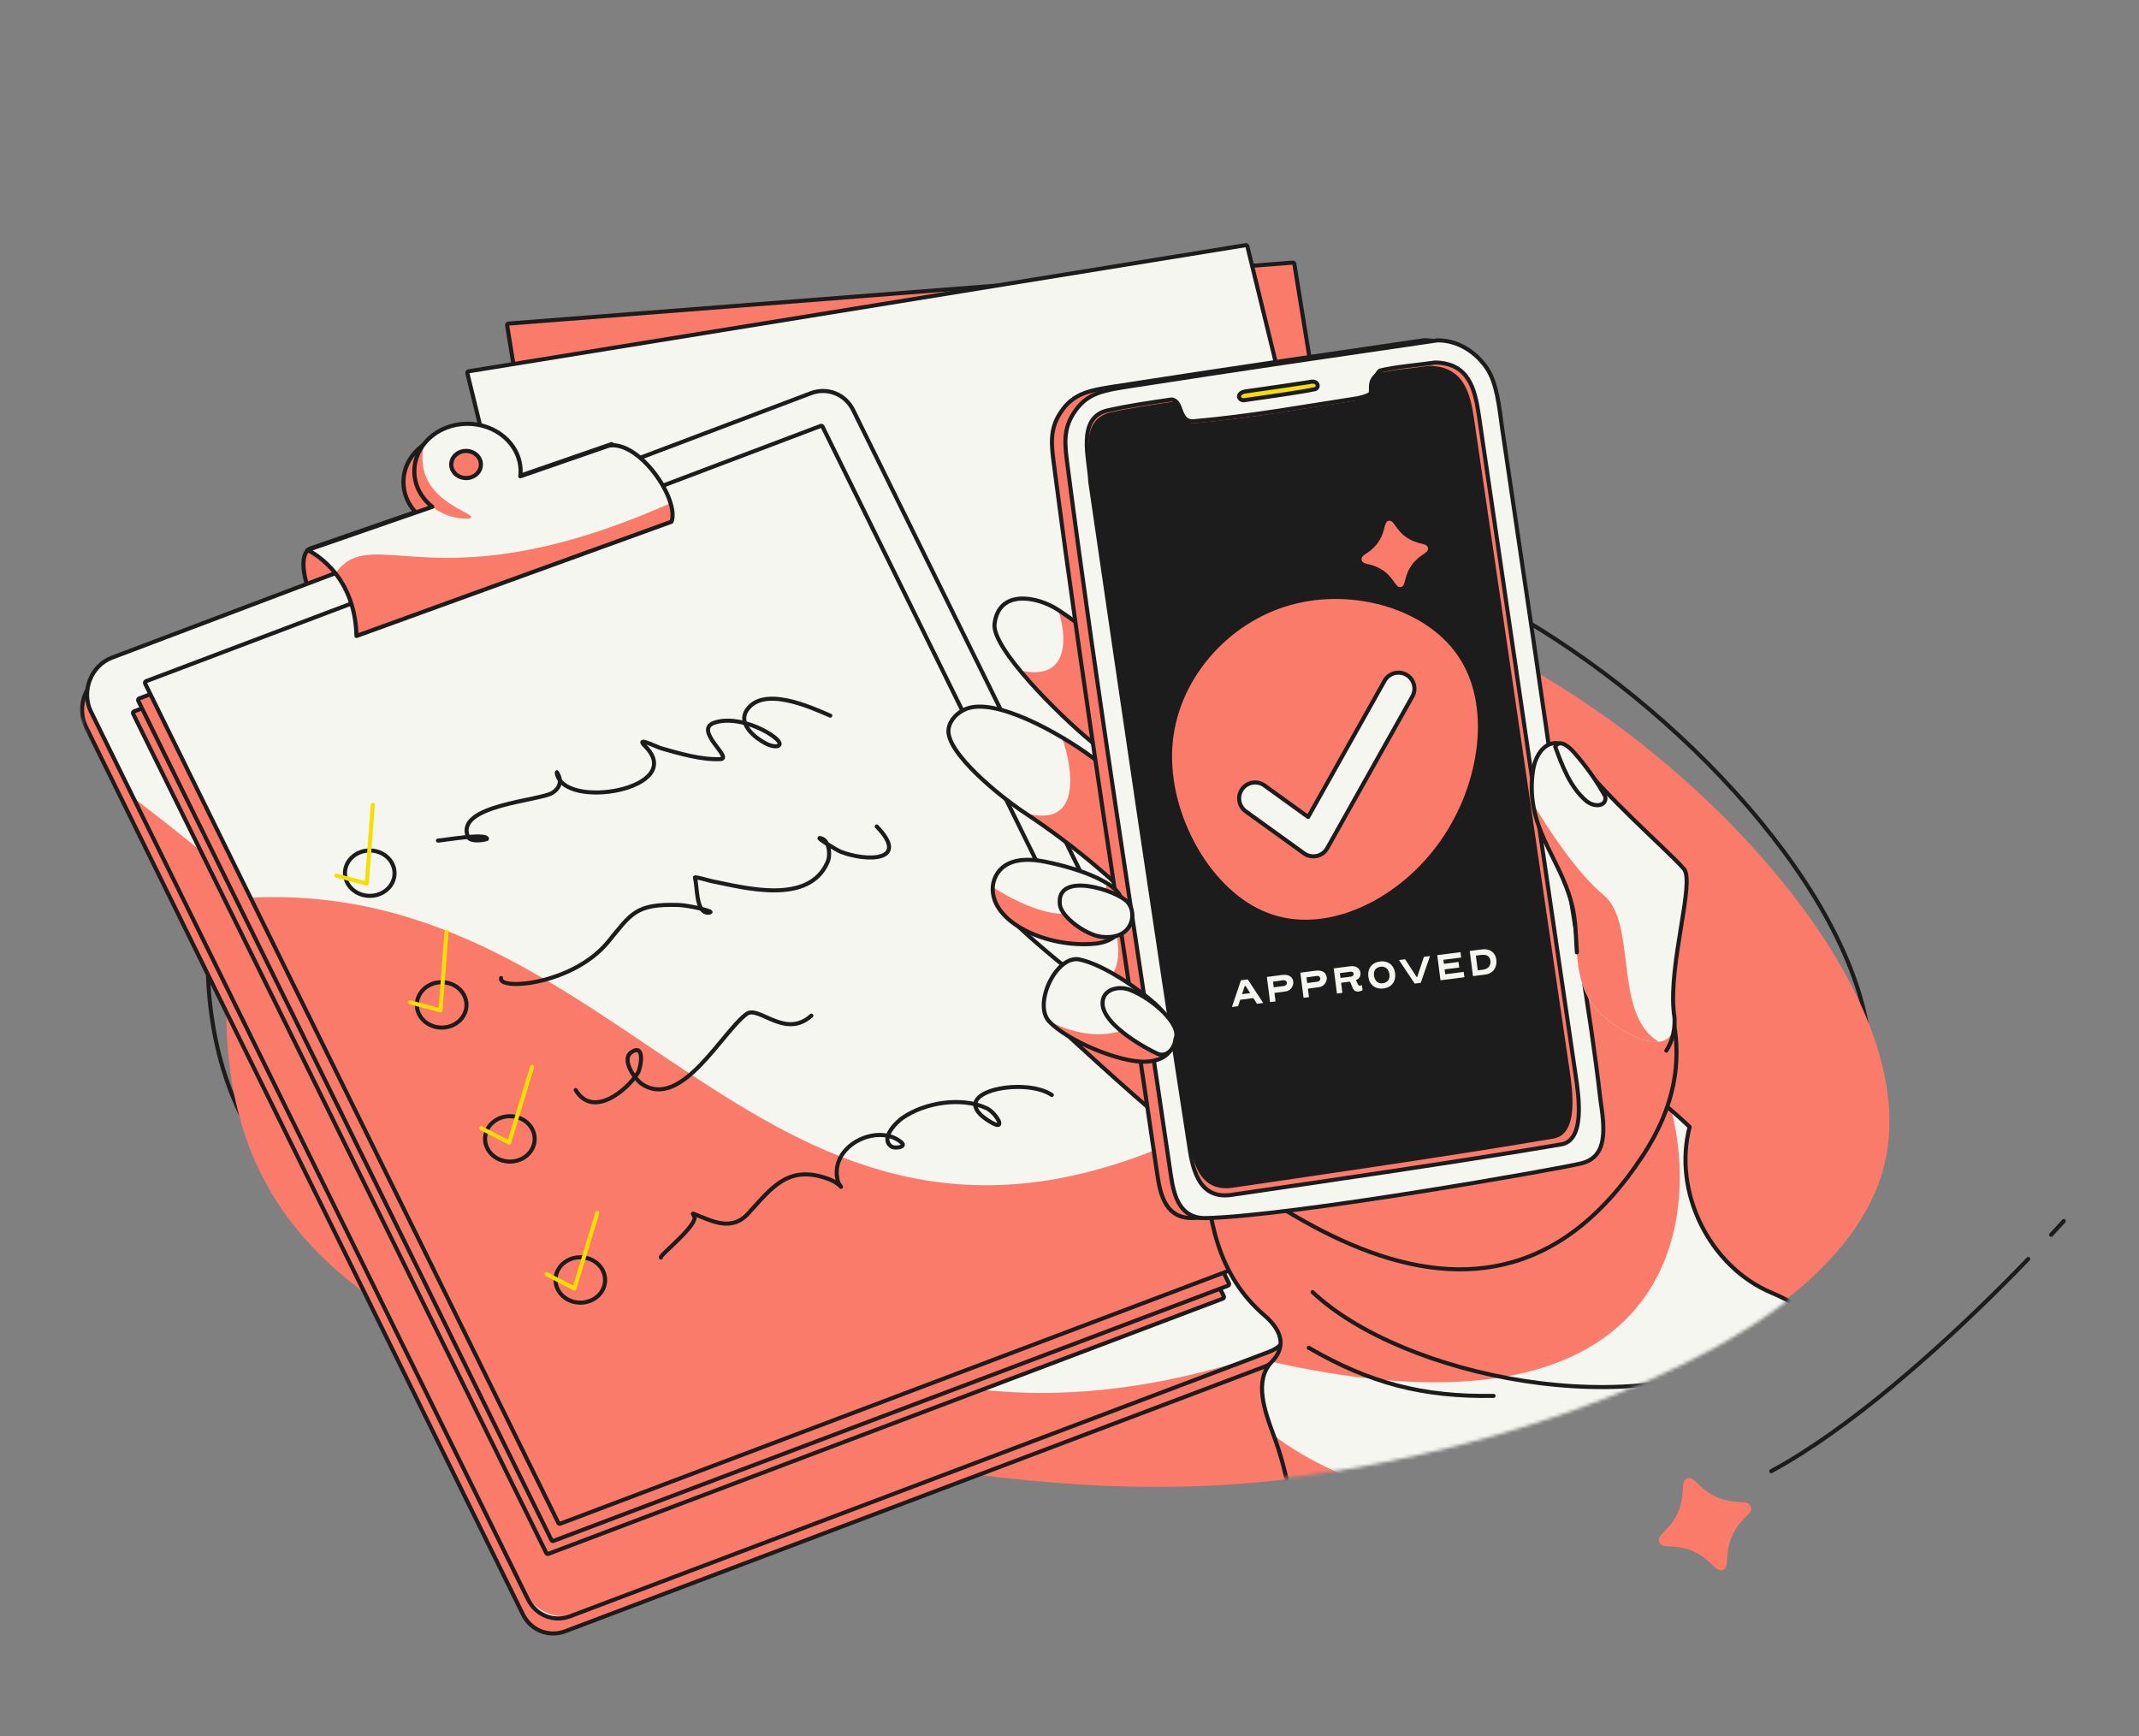 <svg width="616" height="500" viewBox="0 0 616 500" fill="none" xmlns="http://www.w3.org/2000/svg">
<rect x="0" y="0" width="616" height="500" fill="#808080" stroke="none"/>
<path d="M453.04 187.485C500.423 219.779 547.915 277.014 537.195 319.415C526.487 362.172 457.593 390.809 401.707 403.338C345.477 416.235 301.914 413.393 240.296 403.305C178.666 392.861 99.338 375.159 71.692 325.468C43.69 275.788 67.726 194.106 116.408 157.583C164.734 121.071 238.063 129.704 298.198 138.06C358.69 146.403 405.644 154.836 453.04 187.485Z" stroke="#1C1C1C" stroke-width="1.173" stroke-linecap="round" stroke-linejoin="round"/>
<path d="M458.448 203.713C505.831 236.007 553.322 293.241 542.603 335.643C538.969 350.154 528.633 363.04 514.376 374.221C472.148 370.266 387.64 377.387 370.5 426.006C330.225 430.803 293.365 427.336 245.703 419.532C184.074 409.088 104.746 391.387 77.1 341.695C49.098 292.016 73.134 210.335 121.816 173.81C170.142 137.298 243.471 145.933 303.606 154.287C364.098 162.632 411.053 171.064 458.448 203.713Z" fill="#FA7B6A"/>
<mask id="mask0_2128_3323" style="mask-type:alpha" maskUnits="userSpaceOnUse" x="21" y="10" width="566" height="480">
<path d="M578.509 142.239C612.159 165.173 527.443 261.559 540.314 295.404C545.566 309.216 547.349 322.752 544.243 335.041C533.535 377.798 464.64 406.434 408.754 418.964C376.294 426.409 348.055 428.609 318.128 427.198C296.212 426.164 182.173 494.072 156.126 489.807C128.629 485.147 31.635 239.981 22.966 206.053C10.383 156.806 92.472 59.872 134.624 28.248C182.95 -8.263 363.441 19.894 423.576 28.249C484.068 36.592 531.113 109.589 578.509 142.239Z" fill="#FA7B6A"/>
</mask>
<g mask="url(#mask0_2128_3323)">
<path d="M372.754 76.01C372.716 75.777 372.507 75.612 372.272 75.631L146.473 93.182C146.203 93.203 146.007 93.452 146.051 93.72L189.044 359.399C189.082 359.634 189.291 359.798 189.526 359.78L415.325 342.228C415.595 342.207 415.791 341.958 415.747 341.691L372.754 76.01Z" fill="#FA7B6A" stroke="#1C1C1C" stroke-width="1.173" stroke-linecap="round" stroke-linejoin="round"/>
<path d="M359.224 70.945C359.168 70.714 358.947 70.567 358.713 70.606L134.975 106.925C134.708 106.969 134.532 107.234 134.596 107.497L198.455 368.629C198.512 368.86 198.733 369.006 198.967 368.968L422.705 332.648C422.972 332.605 423.147 332.339 423.083 332.076L359.224 70.945Z" fill="#F6F6F1"/>
<path d="M422.704 332.647L198.965 368.968C198.732 369.005 198.51 368.859 198.454 368.629L142.232 138.728C195.589 199.265 324.683 316.116 414.798 299.981C415.034 299.939 415.258 300.086 415.315 300.32L423.081 332.076C423.145 332.339 422.97 332.605 422.704 332.647Z" fill="#FA7B6A"/>
<path d="M359.224 70.945C359.168 70.714 358.947 70.567 358.713 70.606L134.975 106.925C134.708 106.969 134.532 107.234 134.596 107.497L198.455 368.629C198.512 368.86 198.733 369.006 198.967 368.968L422.705 332.648C422.972 332.605 423.147 332.339 423.083 332.076L359.224 70.945Z" stroke="#1C1C1C" stroke-width="1.173" stroke-linecap="round" stroke-linejoin="round"/>
<path fill-rule="evenodd" clip-rule="evenodd" d="M119.624 147.474C117.53 145.188 116.246 142.284 116.171 139.103C115.995 131.553 122.703 125.309 131.153 125.157C139.427 125.006 146.303 130.75 146.755 138.075L176.122 127.901C187.437 133.977 190.549 139.252 194.08 149.846C194.08 149.846 113.228 178.661 103.355 182.747C93.482 186.833 83.019 161.255 89.248 157.997L119.624 147.474ZM126.802 136.957C126.851 139.113 128.805 140.827 131.163 140.785C133.521 140.742 135.393 138.959 135.342 136.801C135.291 134.645 133.338 132.931 130.98 132.973C128.622 133.017 126.751 134.8 126.802 136.957Z" fill="#FA7B6A"/>
<path d="M119.637 147.473L120.075 147.072C120.21 147.22 120.263 147.426 120.214 147.62C120.166 147.814 120.023 147.969 119.834 148.035L119.637 147.473ZM146.768 138.074L146.965 138.636C146.789 138.697 146.595 138.672 146.439 138.568C146.283 138.464 146.186 138.293 146.174 138.107L146.768 138.074ZM176.135 127.9L175.938 127.338C176.094 127.283 176.267 127.297 176.415 127.376L176.135 127.9ZM194.093 149.846L194.657 149.66C194.759 149.967 194.598 150.297 194.295 150.406L194.093 149.846ZM89.261 157.996L88.983 157.469C89.009 157.455 89.036 157.443 89.064 157.434L89.261 157.996ZM119.199 147.873C117.016 145.491 115.667 142.45 115.589 139.113L116.78 139.091C116.85 142.116 118.07 144.884 120.075 147.072L119.199 147.873ZM115.589 139.113C115.403 131.173 122.437 124.719 131.152 124.56L131.181 125.751C122.994 125.899 116.612 131.931 116.78 139.091L115.589 139.113ZM131.152 124.56C139.685 124.406 146.888 130.34 147.362 138.041L146.174 138.107C145.746 131.158 139.194 125.606 131.181 125.751L131.152 124.56ZM176.332 128.462L146.965 138.636L146.57 137.512L175.938 127.338L176.332 128.462ZM193.527 150.031C191.768 144.748 190.133 140.86 187.563 137.54C184.998 134.228 181.47 131.438 175.855 128.424L176.415 127.376C182.115 130.437 185.8 133.324 188.503 136.816C191.201 140.302 192.887 144.349 194.657 149.66L193.527 150.031ZM103.138 182.196C108.091 180.146 130.792 171.914 152.228 164.203C162.952 160.346 173.368 156.616 181.102 153.852C184.969 152.468 188.166 151.327 190.397 150.531C191.511 150.133 192.385 149.821 192.979 149.609C193.277 149.504 193.504 149.423 193.657 149.368C193.734 149.34 193.792 149.32 193.831 149.306C193.851 149.299 193.865 149.294 193.876 149.29C193.88 149.289 193.884 149.287 193.887 149.287C193.888 149.286 193.889 149.286 193.889 149.286C193.89 149.285 193.89 149.285 194.093 149.846C194.295 150.406 194.295 150.406 194.294 150.406C194.294 150.406 194.293 150.407 194.291 150.407C194.289 150.408 194.285 150.409 194.281 150.411C194.27 150.414 194.255 150.42 194.236 150.426C194.197 150.441 194.139 150.461 194.062 150.488C193.909 150.543 193.682 150.624 193.384 150.731C192.79 150.943 191.917 151.254 190.802 151.652C188.572 152.448 185.375 153.59 181.508 154.972C173.774 157.736 163.359 161.466 152.636 165.324C131.179 173.042 108.518 181.26 103.598 183.296L103.138 182.196ZM89.539 158.524C88.946 158.834 88.507 159.428 88.245 160.331C87.983 161.238 87.916 162.407 88.042 163.761C88.293 166.464 89.299 169.769 90.811 172.866C92.324 175.967 94.317 178.801 96.5 180.603C98.681 182.402 100.953 183.1 103.138 182.196L103.598 183.296C100.846 184.435 98.108 183.468 95.746 181.519C93.385 179.572 91.3 176.575 89.742 173.384C88.183 170.19 87.124 166.745 86.857 163.864C86.723 162.425 86.784 161.094 87.102 159.995C87.422 158.89 88.019 157.973 88.983 157.469L89.539 158.524ZM119.834 148.035L89.458 158.559L89.064 157.434L119.44 146.911L119.834 148.035ZM131.19 141.379C128.554 141.426 126.279 139.501 126.22 136.967L127.409 136.945C127.451 138.725 129.081 140.227 131.162 140.189L131.19 141.379ZM135.95 136.79C136.009 139.325 133.825 141.331 131.19 141.379L131.162 140.189C133.243 140.152 134.802 138.592 134.76 136.812L135.95 136.79ZM130.98 132.378C133.615 132.33 135.891 134.256 135.95 136.79L134.76 136.812C134.718 135.033 133.089 133.53 131.007 133.568L130.98 132.378ZM126.22 136.967C126.16 134.432 128.343 132.425 130.98 132.378L131.007 133.568C128.927 133.606 127.368 135.166 127.409 136.945L126.22 136.967Z" fill="#1C1C1C"/>
<path d="M244.275 122.469C241.995 117.84 236.834 115.771 232.065 117.575L30.783 193.734C24.743 196.019 21.87 203.444 24.756 209.307L150.578 464.883C152.857 469.512 158.018 471.581 162.787 469.777L364.07 393.619C370.109 391.333 372.982 383.908 370.096 378.045L244.275 122.469Z" fill="#FA7B6A" stroke="#1C1C1C" stroke-width="1.173" stroke-linecap="round" stroke-linejoin="round"/>
<path d="M245.726 118.139C243.446 113.509 238.285 111.441 233.516 113.244L32.234 189.404C26.195 191.689 23.321 199.114 26.208 204.977L152.029 460.552C154.308 465.182 159.471 467.25 164.238 465.446L365.521 389.288C371.56 387.002 374.433 379.577 371.547 373.714L245.726 118.139Z" fill="#F6F6F1"/>
<path d="M363.003 390.241L166.233 464.693C160.326 466.928 153.776 464.102 150.786 458.03L38.398 229.739C159.011 321.188 218.879 437.528 363.003 390.241Z" fill="#FA7B6A"/>
<path d="M245.726 118.139C243.446 113.509 238.285 111.441 233.516 113.244L32.234 189.404C26.195 191.689 23.321 199.114 26.208 204.977L152.029 460.552C154.308 465.182 159.471 467.25 164.238 465.446L365.521 389.288C371.56 387.002 374.433 379.577 371.547 373.714L245.726 118.139Z" stroke="#1C1C1C" stroke-width="1.173" stroke-linecap="round" stroke-linejoin="round"/>
<path d="M233.429 131.566C233.331 131.365 233.106 131.275 232.898 131.353L38.603 204.868C38.34 204.968 38.216 205.291 38.341 205.545L157.349 447.281C157.448 447.482 157.673 447.572 157.88 447.494L352.176 373.978C352.437 373.879 352.563 373.556 352.437 373.301L233.429 131.566Z" fill="#FA7B6A" stroke="#1C1C1C" stroke-width="1.173" stroke-linecap="round" stroke-linejoin="round"/>
<path d="M234.912 127.843C234.813 127.641 234.588 127.551 234.381 127.629L40.086 201.145C39.823 201.243 39.698 201.567 39.824 201.822L158.832 443.557C158.93 443.758 159.155 443.849 159.363 443.769L353.658 370.255C353.921 370.155 354.045 369.833 353.919 369.578L234.912 127.843Z" fill="#FA7B6A" stroke="#1C1C1C" stroke-width="1.173" stroke-linecap="round" stroke-linejoin="round"/>
<path d="M236.887 122.876C236.787 122.674 236.563 122.585 236.356 122.663L42.06 196.178C41.798 196.277 41.673 196.6 41.798 196.856L160.807 438.591C160.905 438.792 161.129 438.882 161.337 438.803L355.632 365.289C355.895 365.189 356.02 364.866 355.894 364.612L236.887 122.876Z" fill="#F6F6F1"/>
<path d="M355.631 365.288L161.336 438.803C161.128 438.882 160.904 438.792 160.806 438.591L72.155 258.519C181.439 253.154 219.348 380.639 337.893 328.995C338.106 328.903 338.355 328.985 338.458 329.194L355.893 364.611C356.019 364.866 355.894 365.189 355.631 365.288Z" fill="#FA7B6A"/>
<path d="M236.887 122.876C236.787 122.674 236.563 122.585 236.356 122.663L42.06 196.178C41.798 196.277 41.673 196.6 41.798 196.856L160.807 438.591C160.905 438.792 161.129 438.882 161.337 438.803L355.632 365.289C355.895 365.189 356.02 364.866 355.894 364.612L236.887 122.876Z" stroke="#1C1C1C" stroke-width="1.173" stroke-linecap="round" stroke-linejoin="round"/>
<path fill-rule="evenodd" clip-rule="evenodd" d="M124.477 145.953C121.388 143.51 119.407 139.967 119.314 135.994C119.138 128.444 125.846 122.201 134.297 122.047C142.748 121.894 149.741 127.89 149.918 135.44C149.932 136.023 149.904 136.6 149.838 137.166L175.419 128.304C184.288 126.971 195.722 143.956 193.378 150.25L102.653 183.15C102.215 164.404 88.546 158.4 88.546 158.4L124.477 145.953ZM129.945 133.847C129.995 136.004 131.947 137.718 134.306 137.676C136.664 137.633 138.536 135.85 138.485 133.692C138.434 131.536 136.482 129.821 134.123 129.864C131.765 129.908 129.894 131.691 129.945 133.847Z" fill="#F6F6F1"/>
<path fill-rule="evenodd" clip-rule="evenodd" d="M134.934 149.385C126.483 149.538 119.489 143.542 119.313 135.993C119.241 132.921 120.309 130.064 122.172 127.747C119.332 139.733 128.847 144.841 133.412 147.29C135.491 148.407 136.543 148.972 134.934 149.385ZM129.941 133.847C129.991 136.004 131.944 137.718 134.303 137.675C136.661 137.633 138.532 135.85 138.482 133.692C138.431 131.535 136.478 129.821 134.12 129.864C131.761 129.908 129.891 131.691 129.941 133.847ZM193.375 150.25L102.651 183.151C102.456 174.818 99.647 169.003 96.586 165.114C100.948 158.976 106.518 159.38 116.055 160.073C130.134 161.096 152.861 162.747 193.113 144.909C193.743 146.997 193.887 148.878 193.375 150.25Z" fill="#FA7B6A"/>
<path d="M124.485 145.952L124.852 145.486C125.023 145.621 125.107 145.838 125.072 146.052C125.036 146.266 124.887 146.444 124.683 146.515L124.485 145.952ZM149.846 137.166L150.044 137.728C149.85 137.796 149.635 137.757 149.474 137.628C149.314 137.499 149.231 137.297 149.255 137.093L149.846 137.166ZM175.428 128.304L175.231 127.741C175.265 127.729 175.301 127.721 175.336 127.715L175.428 128.304ZM193.386 150.249L193.943 150.459C193.883 150.622 193.754 150.749 193.591 150.809L193.386 150.249ZM102.661 183.15L102.867 183.709C102.686 183.775 102.485 183.748 102.326 183.64C102.168 183.531 102.071 183.353 102.066 183.161L102.661 183.15ZM88.554 158.4L88.317 158.944C88.093 158.845 87.951 158.62 87.959 158.375C87.968 158.131 88.126 157.918 88.357 157.838L88.554 158.4ZM124.118 146.418C120.906 143.878 118.825 140.175 118.728 136.003L119.917 135.982C120.005 139.758 121.888 143.141 124.852 145.486L124.118 146.418ZM118.728 136.003C118.542 128.065 125.576 121.609 134.291 121.452L134.319 122.642C126.131 122.79 119.75 128.823 119.917 135.982L118.728 136.003ZM134.291 121.452C143.005 121.294 150.336 127.489 150.521 135.428L149.331 135.449C149.164 128.29 142.506 122.493 134.319 122.642L134.291 121.452ZM150.521 135.428C150.536 136.04 150.506 136.645 150.436 137.239L149.255 137.093C149.318 136.555 149.344 136.006 149.331 135.449L150.521 135.428ZM175.626 128.866L150.044 137.728L149.649 136.603L175.231 127.741L175.626 128.866ZM192.828 150.038C193.338 148.667 193.123 146.595 192.256 144.175C191.399 141.784 189.944 139.166 188.138 136.773C186.33 134.379 184.191 132.237 181.98 130.781C179.761 129.32 177.534 128.589 175.519 128.892L175.336 127.715C177.757 127.352 180.285 128.244 182.63 129.788C184.985 131.339 187.22 133.587 189.086 136.059C190.953 138.533 192.471 141.256 193.376 143.779C194.27 146.273 194.605 148.683 193.943 150.459L192.828 150.038ZM102.456 182.59L193.18 149.689L193.591 150.809L102.867 183.709L102.456 182.59ZM88.554 158.4C88.791 157.855 88.791 157.855 88.792 157.856C88.791 157.856 88.792 157.856 88.792 157.856C88.793 157.856 88.795 157.857 88.796 157.857C88.798 157.859 88.802 157.86 88.806 157.862C88.814 157.865 88.826 157.871 88.84 157.877C88.869 157.891 88.911 157.911 88.965 157.936C89.072 157.989 89.226 158.066 89.421 158.17C89.811 158.378 90.363 158.696 91.024 159.136C92.346 160.013 94.109 161.381 95.884 163.347C99.441 167.286 103.033 173.608 103.256 183.138L102.066 183.161C101.851 173.946 98.389 167.892 95.002 164.142C93.306 162.263 91.624 160.959 90.369 160.125C89.742 159.709 89.223 159.411 88.863 159.218C88.683 159.121 88.544 159.051 88.451 159.007C88.404 158.984 88.369 158.968 88.346 158.957C88.335 158.952 88.327 158.949 88.322 158.946C88.32 158.945 88.318 158.945 88.317 158.944C88.317 158.944 88.317 158.944 88.554 158.4ZM124.683 146.515L88.751 158.962L88.357 157.838L124.287 145.39L124.683 146.515ZM134.328 138.27C131.693 138.317 129.417 136.392 129.357 133.858L130.548 133.836C130.589 135.616 132.219 137.118 134.301 137.08L134.328 138.27ZM139.088 133.681C139.148 136.216 136.964 138.222 134.328 138.27L134.301 137.08C136.381 137.043 137.94 135.483 137.899 133.703L139.088 133.681ZM134.118 129.269C136.754 129.221 139.029 131.147 139.088 133.681L137.899 133.703C137.857 131.924 136.226 130.421 134.146 130.459L134.118 129.269ZM129.357 133.858C129.299 131.323 131.482 129.316 134.118 129.269L134.146 130.459C132.065 130.497 130.506 132.057 130.548 133.836L129.357 133.858Z" fill="#1C1C1C"/>
<path d="M106.636 257.995C102.692 258.067 99.426 255.2 99.342 251.593C99.257 247.985 102.386 245.003 106.331 244.932C110.275 244.86 113.541 247.727 113.625 251.334C113.71 254.941 110.581 257.924 106.636 257.995Z" stroke="#1C1C1C" stroke-width="1.173" stroke-linecap="round" stroke-linejoin="round"/>
<path d="M127.347 295.928C123.403 296 120.137 293.134 120.053 289.526C119.968 285.919 123.097 282.936 127.042 282.865C130.986 282.794 134.252 285.66 134.336 289.267C134.421 292.875 131.292 295.857 127.347 295.928Z" stroke="#1C1C1C" stroke-width="1.173" stroke-linecap="round" stroke-linejoin="round"/>
<path d="M146.988 334.52C143.044 334.591 139.778 331.725 139.693 328.117C139.609 324.51 142.738 321.528 146.682 321.456C150.627 321.385 153.893 324.251 153.977 327.859C154.061 331.466 150.932 334.448 146.988 334.52Z" stroke="#1C1C1C" stroke-width="1.173" stroke-linecap="round" stroke-linejoin="round"/>
<path d="M167.273 375.145C163.329 375.216 160.063 372.35 159.978 368.742C159.894 365.135 163.023 362.153 166.968 362.081C170.912 362.01 174.178 364.876 174.262 368.484C174.346 372.091 171.217 375.073 167.273 375.145Z" stroke="#1C1C1C" stroke-width="1.173" stroke-linecap="round" stroke-linejoin="round"/>
<path d="M239.111 206.102C233.724 203.772 219.691 197.278 215.016 204.614C212.416 208.694 217.796 212.747 220.66 214.175C223.757 215.721 226.446 214.794 222.68 212.048C218.335 208.879 210.895 206.387 205.763 208.111C199.511 210.212 211.282 218.422 207.449 218.611C202.049 218.876 195.657 216.997 190.481 215.522C189.022 215.106 182.77 211.891 185.768 214.874C198.179 227.223 162.002 233.573 160.337 222.547C160.225 221.81 161.2 223.819 161.237 224.565C161.324 226.353 160.462 227.388 159.14 228.286C155.702 230.621 130.983 231.79 134.755 240.978C135.476 242.735 140.367 241.807 140.263 241.519C139.675 239.874 127.929 241.989 126.124 242.078" stroke="#1C1C1C" stroke-width="1.173" stroke-linecap="round" stroke-linejoin="round"/>
<path d="M252.481 238.01C262.18 247.997 249.806 248.326 241.933 245.222C241.177 244.924 235.065 241.243 236.076 241.352C238.853 241.648 239.232 246.142 238.353 248.204C232.976 260.808 214.388 255.645 204.839 253.738C204.306 253.632 199.954 252.322 200.11 252.753C200.892 254.939 200.262 263.023 204.023 262.839C206.941 262.696 198.396 260.714 195.476 260.621C182.972 260.225 181.828 263.121 175.088 271.292C164.856 283.695 143.392 285.304 144.306 281.662" stroke="#1C1C1C" stroke-width="1.173" stroke-linecap="round" stroke-linejoin="round"/>
<path d="M165.791 313.922C170.723 322.121 180.447 314.108 183.641 309.066C184.66 307.459 185.79 300.309 181.819 303.029C178.825 305.079 182.742 310.753 184.883 312.186C196.227 319.781 208.05 297.021 215.042 291.984C218.512 289.485 226.132 299.325 233.66 292.495" stroke="#1C1C1C" stroke-width="1.173" stroke-linecap="round" stroke-linejoin="round"/>
<path d="M302.908 315.347C294.915 309.872 271.054 314.712 285.324 323.159C290.208 326.049 286.796 320.406 284.151 319.164C276.98 315.798 266.385 317.46 259.931 321.931C258.132 323.176 253.264 327.943 256.796 330.232C257.683 330.808 261.247 330.397 259.556 328.966C252.715 323.177 238.366 330.067 241.364 340.404C241.514 340.922 242.523 342.164 242.15 341.76C241.219 340.749 239.874 340.005 238.654 339.552C227.009 335.226 222.263 342.051 215.441 349.503C210.524 354.876 204.724 351.47 199.627 349.507C199.258 349.365 200.087 350.281 200.053 350.709C199.808 353.892 189.725 361.657 190.33 362.17" stroke="#1C1C1C" stroke-width="1.173" stroke-linecap="round" stroke-linejoin="round"/>
<path d="M96.863 252.158L105.625 254.467L107.362 231.788" stroke="#F6DE05" stroke-width="1.173" stroke-linecap="round" stroke-linejoin="round"/>
<path d="M118.099 288.66L126.86 290.97L128.598 268.29" stroke="#F6DE05" stroke-width="1.173" stroke-linecap="round" stroke-linejoin="round"/>
<path d="M138.576 324.91L146.634 329.054L153.221 307.284" stroke="#F6DE05" stroke-width="1.173" stroke-linecap="round" stroke-linejoin="round"/>
<path d="M157.363 366.931L165.42 371.075L172.008 349.304" stroke="#F6DE05" stroke-width="1.173" stroke-linecap="round" stroke-linejoin="round"/>
<path d="M486.59 324.532C481.665 343.28 492.371 364.871 510.303 372.351C521.485 377.013 525.118 382.609 528.883 394.378C533.369 408.399 541.025 421.409 551.117 432.146C493.031 446.15 432.197 441.469 372.719 447.342C372.847 435.788 370.828 424.212 366.801 413.375C364.188 406.349 361.042 397.562 366.247 392.184C370.03 388.269 369.794 383.689 364.142 378.819C350.48 367.053 347.89 351.059 346.741 333.092C386.736 339.377 425.661 319.136 465.728 313.508C473.858 312.378 480.732 319.067 486.59 324.532Z" fill="#F6F6F1"/>
<path d="M366.808 413.375C370.835 424.212 372.853 435.789 372.725 447.342C423.495 442.329 475.252 445.005 525.446 437.188C489.646 442.114 407.799 444.247 366.808 413.375Z" fill="#FA7B6A"/>
<path d="M346.741 333.092C347.89 351.059 350.48 367.053 364.142 378.819C369.794 383.689 370.03 388.27 366.247 392.184C479.479 417.643 490.164 354.53 481.353 319.792C476.731 315.901 471.552 312.699 465.728 313.508C425.661 319.137 386.736 339.377 346.741 333.092Z" fill="#FA7B6A"/>
<path d="M486.59 324.532C481.665 343.28 492.371 364.871 510.303 372.351C521.485 377.013 525.118 382.609 528.883 394.378C533.369 408.399 541.025 421.409 551.117 432.146C493.031 446.15 432.197 441.469 372.719 447.342C372.847 435.788 370.828 424.212 366.801 413.375C364.188 406.349 361.042 397.562 366.247 392.184C370.03 388.269 369.794 383.689 364.142 378.819C350.48 367.053 347.89 351.059 346.741 333.092C386.736 339.377 425.661 319.136 465.728 313.508C473.858 312.378 480.732 319.067 486.59 324.532Z" stroke="#1C1C1C" stroke-width="1.173" stroke-miterlimit="10" stroke-linecap="round" stroke-linejoin="round"/>
<path d="M508.82 387.754C471.96 411.126 403.324 396.161 378.008 372.099" stroke="#1C1C1C" stroke-width="1.173" stroke-miterlimit="10" stroke-linecap="round" stroke-linejoin="round"/>
<path d="M376.913 388.154C394.512 398.361 409.785 402.334 430.121 401.998" stroke="#1C1C1C" stroke-width="1.173" stroke-miterlimit="10" stroke-linecap="round" stroke-linejoin="round"/>
<path d="M315.622 271.669C304.32 277.017 298.926 290.361 308.551 299.158C352.14 338.931 425.066 406.273 473.191 332.67C485.684 313.578 485.829 294.841 474.67 274.856C462.759 253.535 444.341 258.745 425.439 243.273C402.805 224.745 358.837 190.413 341.334 224.703C331.194 244.605 324.175 267.62 315.622 271.669Z" fill="#FA7B6A" stroke="#1C1C1C" stroke-width="1.173" stroke-miterlimit="10" stroke-linecap="round" stroke-linejoin="round"/>
<path d="M303.415 251.734C298.796 249.651 291.267 247.089 287.836 252.612C284.658 257.732 289.462 263.171 292.957 266.508C300.609 273.814 326.324 295.593 336.52 296.587C341.451 295.356 345.816 286.541 345.993 281.406C346.379 270.194 310.921 255.118 303.415 251.734Z" fill="#F6F6F1"/>
<path d="M345.989 281.406C345.813 286.541 341.448 295.356 336.516 296.587C331.439 296.092 322.514 290.443 313.887 283.993C326.269 282.819 321.83 266.532 318.062 258.534C330.73 264.832 346.245 273.969 345.989 281.406Z" fill="#FA7B6A"/>
<path d="M303.415 251.734C298.796 249.651 291.267 247.089 287.836 252.612C284.658 257.732 289.462 263.171 292.957 266.508C300.609 273.814 326.324 295.593 336.52 296.587C341.451 295.356 345.816 286.541 345.993 281.406C346.379 270.194 310.921 255.118 303.415 251.734Z" stroke="#1C1C1C" stroke-width="1.173" stroke-miterlimit="10" stroke-linecap="round" stroke-linejoin="round"/>
<path d="M344.846 238.652C335.265 232.188 323.724 224.869 314.425 218.007C304.877 210.961 286.68 200.846 278.277 204.135C275.777 205.115 273.594 207.248 273.177 209.901C272.139 216.532 288.011 229.396 295.064 234.057C310.022 243.937 323.751 255.669 335.846 268.918C339.721 258.988 342.08 248.471 344.846 238.652Z" fill="#F6F6F1"/>
<path d="M314.429 218.007C323.728 224.869 335.269 232.188 344.85 238.652C342.085 248.472 339.724 258.988 335.849 268.917C323.755 255.669 310.026 243.936 295.068 234.056C311.56 238.916 309.109 221.602 305.822 212.338C309.045 214.246 312.014 216.225 314.429 218.007Z" fill="#FA7B6A"/>
<path d="M344.846 238.652C335.265 232.188 323.724 224.869 314.425 218.007C304.877 210.961 286.68 200.846 278.277 204.135C275.777 205.115 273.594 207.248 273.177 209.901C272.139 216.532 288.011 229.396 295.064 234.057C310.022 243.937 323.751 255.669 335.846 268.918C339.721 258.988 342.08 248.471 344.846 238.652Z" stroke="#1C1C1C" stroke-width="1.173" stroke-miterlimit="10" stroke-linecap="round" stroke-linejoin="round"/>
<path d="M363.4 217.627C340.078 208.117 324.717 188.776 304.753 175.657C298.743 171.705 287.634 169.59 286.417 179.672C285.564 186.748 305.352 206.205 313.982 213.33C323.546 221.226 332.209 230.214 339.738 240.047C348.766 234.174 356.752 226.735 363.4 217.627Z" fill="#F6F6F1"/>
<path d="M304.756 175.657C324.72 188.776 340.081 208.117 363.402 217.627C356.756 226.734 348.77 234.173 339.741 240.047C332.211 230.213 323.549 221.227 313.985 213.331C308.928 209.154 300.037 200.742 293.716 193.07C308.358 196.427 307.177 182.86 304.756 175.657Z" fill="#FA7B6A"/>
<path d="M363.4 217.627C340.078 208.117 324.717 188.776 304.753 175.657C298.743 171.705 287.634 169.59 286.417 179.672C285.564 186.748 305.352 206.205 313.982 213.33C323.546 221.226 332.209 230.214 339.738 240.047C348.766 234.174 356.752 226.735 363.4 217.627Z" stroke="#1C1C1C" stroke-width="1.173" stroke-miterlimit="10" stroke-linecap="round" stroke-linejoin="round"/>
<path d="M445.36 237.822C448.93 264.067 453.993 290.103 456.988 316.419C458.169 324.499 459.418 333.056 451.536 335.007C445.133 336.592 369.1 350.077 343.581 350.767C336.062 350.97 334.25 344.822 333.31 338.389C323.331 270.024 312.258 201.256 303.453 133.229C302.773 127.972 302.32 123.745 305.195 119.154C309.122 112.891 314.042 112.374 323.097 110.968C353.409 106.261 379.614 102.436 410.11 97.984C416.115 97.971 421.254 101.496 424.292 105.975C427.33 110.453 427.891 117.618 428.665 122.921C435.044 166.619 440.065 198.889 445.36 237.822Z" fill="#FA7B6A" stroke="#1C1C1C" stroke-width="1.173" stroke-miterlimit="10" stroke-linecap="round" stroke-linejoin="round"/>
<path d="M449.236 237.848C452.806 264.093 457.869 290.129 460.864 316.444C462.044 324.525 463.293 333.082 455.412 335.034C449.009 336.619 372.976 350.103 347.457 350.793C339.938 350.996 338.125 344.849 337.186 338.414C327.206 270.051 316.134 201.283 307.329 133.255C306.649 127.999 306.196 123.771 309.071 119.18C312.998 112.917 317.918 112.401 326.972 110.994C357.285 106.287 383.489 102.462 413.986 98.011C419.991 97.996 425.13 101.522 428.168 106.001C431.205 110.479 431.766 117.644 432.54 122.948C438.92 166.646 443.941 198.915 449.236 237.848Z" fill="#F6F6F1" stroke="#1C1C1C" stroke-width="1.173" stroke-miterlimit="10" stroke-linecap="round" stroke-linejoin="round"/>
<path d="M354.587 344.115C344.736 345.553 343.287 335.627 342.328 329.058C332.595 266.241 323.069 200.987 313.973 138.679C313.788 132.458 309.817 120.219 319.093 118.157C324.836 116.88 330.418 116.065 337.389 115.047C340.81 115.394 339.161 121.716 343.884 121.301C360.614 119.83 375.487 117.054 391.048 114.679C399.235 112.925 393.838 110.107 397.377 106.729C401.952 105.605 408.63 105.086 413.319 104.402C423.008 104.581 424.771 112.026 425.886 119.603C435.198 183.074 444.504 246.547 453.816 310.023C454.673 315.847 456.497 328.391 449.608 329.565C421.795 334.304 383.391 339.91 354.587 344.115Z" fill="#FA7B6A" stroke="#1C1C1C" stroke-width="1.173" stroke-miterlimit="10" stroke-linecap="round" stroke-linejoin="round"/>
<path d="M354.836 341.477C345.245 342.877 343.821 333.117 342.879 326.661C333.315 264.901 323.949 200.746 315.007 139.488C314.818 133.373 310.935 121.338 319.964 119.324C325.554 118.076 330.988 117.283 337.774 116.292C341.106 116.639 339.508 122.85 344.107 122.448C360.393 121.026 374.872 118.317 390.021 116.004C397.991 114.292 392.731 111.514 396.172 108.198C400.625 107.1 407.128 106.599 411.691 105.933C421.126 106.123 422.853 113.443 423.95 120.892C433.103 183.294 442.252 245.697 451.408 308.104C452.25 313.829 454.043 326.161 447.337 327.306C420.262 331.927 382.876 337.384 354.836 341.477Z" fill="#1C1C1C" stroke="#1C1C1C" stroke-width="1.173" stroke-miterlimit="10" stroke-linecap="round" stroke-linejoin="round"/>
<path d="M337.603 215.297C336.45 234.609 348.688 256.628 365.049 262.884C381.364 269.223 401.719 259.749 413.778 243.608C425.854 227.533 429.66 204.641 420.626 190.033C411.673 175.474 389.864 169.132 371.614 174.247C353.426 179.346 338.756 195.984 337.603 215.297Z" fill="#FA7B6A"/>
<path fill-rule="evenodd" clip-rule="evenodd" d="M357.723 227.244C359.207 225.186 362.078 224.721 364.136 226.205L376.729 235.286L398.73 196.066C399.971 193.853 402.771 193.066 404.984 194.307C407.197 195.548 407.985 198.348 406.744 200.562L382.224 244.27C381.583 245.412 380.486 246.227 379.208 246.509C377.929 246.791 376.592 246.515 375.53 245.749L358.762 233.657C356.704 232.173 356.238 229.302 357.723 227.244Z" fill="#F6F6F1" stroke="#1C1C1C" stroke-width="1.173" stroke-linecap="round" stroke-linejoin="round"/>
<path d="M361.997 289.075L363.785 288.847L359.326 282.053L357.377 282.303L354.774 290L356.561 289.771C356.777 289.124 356.974 288.501 357.155 287.923L360.946 287.438L361.997 289.075ZM358.444 283.982L358.716 283.947L360.031 286.005L357.689 286.304C358.117 284.976 358.394 284.11 358.444 283.982Z" fill="#F6F6F1"/>
<path d="M367.024 285.951L370.214 285.521C371.836 285.313 372.577 283.746 372.446 282.722C372.277 281.403 371.256 280.515 369.197 280.779L364.84 281.348L365.767 288.593L367.336 288.392L367.024 285.951ZM369.491 282.303C370.156 282.217 370.542 282.555 370.597 282.981C370.653 283.416 370.368 283.874 369.692 283.96L366.816 284.328L366.61 282.716L369.491 282.303Z" fill="#F6F6F1"/>
<path d="M376.661 284.719L379.85 284.287C381.474 284.08 382.214 282.512 382.083 281.488C381.915 280.17 380.893 279.282 378.833 279.546L374.477 280.114L375.405 287.359L376.973 287.158L376.661 284.719ZM379.129 281.069C379.792 280.984 380.179 281.322 380.234 281.747C380.29 282.184 380.005 282.64 379.33 282.726L376.454 283.095L376.247 281.482L379.129 281.069Z" fill="#F6F6F1"/>
<path d="M388.799 282.686L389.538 284.475C389.857 285.242 390.408 285.658 391.28 285.546C391.607 285.505 391.978 285.38 392.396 285.182L392.2 283.646C392.089 283.738 391.912 283.827 391.717 283.852C391.466 283.884 391.189 283.798 391.047 283.462L390.491 282.237C391.426 281.929 391.919 281.102 391.787 280.078C391.626 278.825 390.465 278.054 388.82 278.266C388.733 278.277 388.647 278.299 384.093 278.882L385.02 286.127L386.589 285.926L386.217 283.017L388.799 282.686ZM386.041 281.644L385.863 280.25L388.812 279.85C389.433 279.771 389.782 279.992 389.836 280.405C389.89 280.83 389.604 281.188 388.95 281.272L386.041 281.644Z" fill="#F6F6F1"/>
<path d="M398.426 284.664C400.736 284.369 402.077 282.646 401.77 280.25C401.475 277.951 399.719 276.604 397.399 276.9C395.089 277.197 393.759 278.917 394.066 281.314C394.361 283.613 396.105 284.961 398.426 284.664ZM400.144 280.613C400.327 282.041 399.574 282.989 398.222 283.162C396.839 283.34 395.885 282.465 395.691 280.951C395.508 279.524 396.24 278.577 397.591 278.404C398.975 278.227 399.951 279.098 400.144 280.613Z" fill="#F6F6F1"/>
<path d="M408.137 281.352L407.973 281.373C407.656 280.881 406.403 278.971 404.649 276.251L402.884 276.477L407.417 283.26L409.15 283.038L411.828 275.331L410.063 275.557C409.05 278.632 408.32 280.797 408.137 281.352Z" fill="#F6F6F1"/>
<path d="M421.525 279.891L416.208 280.572L416.028 279.167L420.234 278.628L420.03 277.038L415.824 277.576L415.675 276.41L420.795 275.755L420.597 274.207L413.908 275.064L414.836 282.309L421.722 281.427L421.525 279.891Z" fill="#F6F6F1"/>
<path d="M426.858 273.406L423.263 273.866L424.19 281.111L427.775 280.652C429.987 280.369 431.205 278.553 430.923 276.351C430.663 274.325 429.015 273.13 426.858 273.406ZM425.573 279.451L425.029 275.202L426.543 275.008C428.079 274.811 429.058 275.361 429.219 276.625C429.397 278.009 428.623 279.06 427.077 279.258L425.573 279.451Z" fill="#F6F6F1"/>
<path d="M378.672 112.074C380.074 111.774 379.713 109.302 377.076 110.043C372.739 110.732 363.056 112.09 358.71 112.724C356.023 113.116 356.568 115.283 358.166 115.267C365.517 114.194 374.306 113.006 378.672 112.074Z" fill="#F6DE05" stroke="#1C1C1C" stroke-width="1.173" stroke-miterlimit="10" stroke-linecap="round" stroke-linejoin="round"/>
<path d="M484.901 250.169C479.281 243.915 462.47 229.655 453.48 217.431C448.694 210.915 442.535 214.397 441.461 222.044C439.19 238.22 448.982 246.406 452.589 260.12C455.19 269.972 452.195 279.325 458.3 288.796C462.799 295.779 483.941 308.67 482.045 291.737C480.445 277.443 488.215 253.857 484.901 250.169Z" fill="#F6F6F1"/>
<path d="M458.307 288.795C452.201 279.325 455.196 269.972 452.595 260.12C449.748 249.296 443.048 241.915 441.468 231.332C445.013 237.493 454.055 251.416 461.856 257.806C471.608 265.795 464.418 292.33 477.765 300.048C471.732 300.755 461.31 293.458 458.307 288.795Z" fill="#FA7B6A"/>
<path d="M454.107 274.258C453.795 269.617 453.858 264.928 452.589 260.12C448.982 246.407 439.19 238.22 441.461 222.044C442.535 214.397 448.695 210.914 453.481 217.431C462.47 229.655 479.282 243.915 484.901 250.169C488.216 253.857 480.446 277.443 482.046 291.737C482.443 293.616 482.566 298.411 479.88 302.561" stroke="#1C1C1C" stroke-width="1.173" stroke-miterlimit="10" stroke-linecap="round" stroke-linejoin="round"/>
<path d="M462.251 229.28C459.702 224.748 456.679 220.5 453.252 216.633C452.07 215.298 449.27 212.65 447.885 215.046C449.957 220.716 452.187 226.626 456.674 230.528C459.353 232.863 462.958 232.019 462.251 229.28Z" fill="#F6F6F1" stroke="#1C1C1C" stroke-width="1.173" stroke-miterlimit="10" stroke-linecap="round" stroke-linejoin="round"/>
<path d="M310.895 276.321C317.835 277.808 327.803 284.7 332.846 289.238C338.849 294.637 341.247 305.246 329.919 305.752C322.575 306.081 307.225 299.691 302.092 294.102C297.497 289.063 304.252 274.903 310.895 276.321Z" fill="#F6F6F1"/>
<path d="M302.092 294.101C307.224 299.691 322.574 306.081 329.918 305.752C341.246 305.246 338.848 294.637 332.845 289.238C329.872 294.463 319.559 302.749 302.092 294.101Z" fill="#FA7B6A"/>
<path d="M310.895 276.321C317.835 277.808 327.803 284.7 332.846 289.238C338.849 294.637 341.247 305.246 329.919 305.752C322.575 306.081 307.225 299.691 302.092 294.102C297.497 289.063 304.252 274.903 310.895 276.321Z" stroke="#1C1C1C" stroke-width="1.173" stroke-miterlimit="10" stroke-linecap="round" stroke-linejoin="round"/>
<path d="M325.487 285.091C322.704 283.974 318.693 284.561 317.737 287.503C315.53 294.28 330.549 302.212 333.261 303.426C335.974 304.641 338.302 301.963 338.502 299.21C340.387 295.401 332.425 287.874 325.487 285.091Z" fill="#F6F6F1" stroke="#1C1C1C" stroke-width="1.173" stroke-miterlimit="10" stroke-linecap="round" stroke-linejoin="round"/>
<path d="M301.03 248.172C311.576 250.296 319.931 253.941 322.19 257.314C326.749 264.12 323.272 270.975 315.442 271.759C301.786 273.127 285.295 265.745 285.898 255.496C286.037 253.141 287.846 245.516 301.03 248.172Z" fill="#F6F6F1"/>
<path d="M315.441 271.76C301.786 273.127 285.295 265.744 285.898 255.495C309.057 270.04 317.476 260.799 318.79 254.361C320.37 255.339 321.535 256.338 322.19 257.315C326.749 264.121 323.272 270.975 315.441 271.76Z" fill="#FA7B6A"/>
<path d="M301.03 248.172C311.576 250.296 319.931 253.941 322.19 257.314C326.749 264.12 323.272 270.975 315.442 271.759C301.786 273.127 285.295 265.745 285.898 255.496C286.037 253.141 287.846 245.516 301.03 248.172Z" stroke="#1C1C1C" stroke-width="1.173" stroke-miterlimit="10" stroke-linecap="round" stroke-linejoin="round"/>
<path d="M324.756 259.817C327.686 263.14 326.112 270.925 317.042 269.765C312.751 269.216 305.65 264.114 305.226 260.543C304.045 250.614 321.826 256.495 324.756 259.817Z" fill="#F6F6F1" stroke="#1C1C1C" stroke-width="1.173" stroke-miterlimit="10" stroke-linecap="round" stroke-linejoin="round"/>
</g>
<path d="M497.451 448.21C497.711 443.933 499.209 440.496 502.179 437.412C503.459 436.073 504.717 435.167 504.186 433.809C503.657 432.451 502.117 432.638 500.261 432.524C495.994 432.267 492.557 430.759 489.466 427.791C488.125 426.502 487.061 425.313 485.864 425.78C484.666 426.248 484.691 427.844 484.578 429.7C484.317 433.978 482.818 437.414 479.85 440.497C478.562 441.839 477.304 442.745 477.834 444.103C478.365 445.461 479.905 445.275 481.76 445.388C486.026 445.646 489.465 447.154 492.555 450.122C493.897 451.411 494.96 452.601 496.158 452.133C497.362 451.662 497.338 450.066 497.451 448.21Z" fill="#FA7B6A"/>
<path d="M404.789 166.6C405.53 163.755 406.995 161.64 409.402 159.956C410.441 159.224 411.408 158.78 411.231 157.795C411.053 156.811 409.993 156.733 408.758 156.411C405.919 155.672 403.804 154.203 402.116 151.794C401.383 150.749 400.825 149.807 399.956 149.963C399.088 150.121 398.893 151.198 398.571 152.433C397.83 155.278 396.366 157.394 393.959 159.077C392.914 159.81 391.947 160.254 392.125 161.239C392.302 162.223 393.363 162.301 394.598 162.623C397.437 163.362 399.552 164.831 401.239 167.24C401.972 168.285 402.53 169.227 403.399 169.071C404.273 168.913 404.468 167.835 404.789 166.6Z" fill="#FA7B6A"/>
<path d="M510.095 423.676C532.428 411.62 558.009 388.848 577.348 369.464C579.701 367.107 581.961 364.799 584.112 362.567M590.701 355.604C591.97 354.238 593.182 352.918 594.33 351.652" stroke="#1C1C1C" stroke-width="1.173" stroke-linecap="round" stroke-linejoin="round"/>
</svg>
